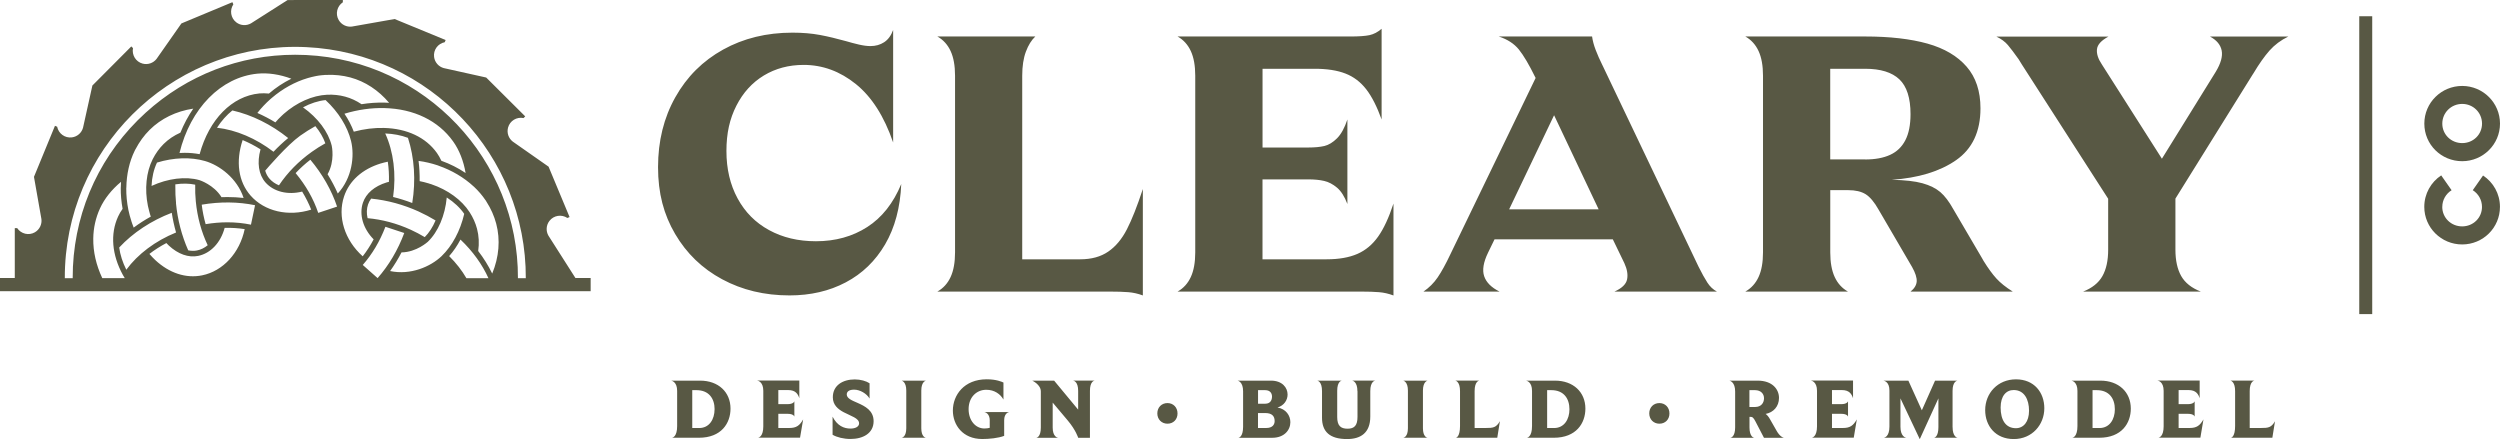 <?xml version="1.0" encoding="UTF-8"?><svg id="Layer_2" xmlns="http://www.w3.org/2000/svg" viewBox="0 0 594 104.36"><defs><style>.cls-1{fill:#585844;}</style></defs><g id="Layer_1-2"><rect class="cls-1" x="560.56" y="3.86" width="3.08" height="70.77"/><path class="cls-1" d="M580.29,49.14c0-1.65.89-3.13,2.21-3.94,0,0-2.69-3.84-2.47-3.53-2.42,1.6-4.02,4.35-4.02,7.48,0,4.93,4.02,8.93,9,8.93s8.98-3.99,8.98-8.93c0-3.13-1.6-5.85-4.02-7.45l-2.44,3.49c1.32.84,2.19,2.29,2.19,3.97,0,2.6-2.09,4.63-4.71,4.63s-4.73-2.04-4.73-4.63"/><path class="cls-1" d="M585.02,24.69c2.62,0,4.71,2.08,4.71,4.68s-2.09,4.63-4.71,4.63-4.73-2.03-4.73-4.63,2.11-4.68,4.73-4.68M585.02,38.3c4.94,0,8.98-3.99,8.98-8.93s-4.04-8.95-8.98-8.95-9,3.97-9,8.95,4.02,8.93,9,8.93"/><path class="cls-1" d="M494.89,69.28h28.02c-2.19-.85-3.74-2.08-4.66-3.7-.91-1.61-1.37-3.7-1.37-6.25v-12.14l18.35-29.48.18-.27c1.34-2.25,2.62-4.06,3.83-5.43,1.22-1.37,2.71-2.48,4.47-3.33h-18.62c1.58.85,2.51,1.96,2.78,3.33.27,1.37-.2,3.06-1.42,5.07l-12.78,20.63-14.24-22.36c-.91-1.34-1.31-2.56-1.19-3.65.12-1.1,1.03-2.1,2.74-3.01h-26.65c1.16.55,2.07,1.22,2.74,2.01.67.79,1.52,1.92,2.56,3.38.24.37.49.76.73,1.19l20.54,31.95v12.14c0,2.56-.46,4.64-1.37,6.25-.91,1.61-2.46,2.85-4.65,3.7M443.17,37.88h-8.31v-21.54h8.31c3.65,0,6.36.84,8.12,2.51,1.76,1.67,2.65,4.43,2.65,8.26,0,2.56-.41,4.62-1.23,6.21-.82,1.58-2.02,2.74-3.61,3.47-1.58.73-3.56,1.1-5.93,1.1M414.7,69.28h24.37c-1.4-.79-2.45-1.95-3.15-3.47-.7-1.52-1.05-3.47-1.05-5.84v-14.79h4.29c1.7,0,3.07.32,4.11.96,1.03.64,2.07,1.87,3.1,3.7l7.94,13.6c.79,1.4,1.15,2.54,1.1,3.42-.06.88-.55,1.69-1.46,2.42h24.28c-1.64-1.03-2.94-2.07-3.88-3.1-.94-1.03-1.96-2.43-3.06-4.2-.12-.24-.24-.46-.36-.64l-6.85-11.68c-.98-1.76-1.99-3.1-3.06-4.02-1.07-.91-2.48-1.61-4.25-2.1-1.76-.49-4.2-.76-7.3-.82,6.33-.43,11.42-1.98,15.29-4.66,3.86-2.68,5.8-6.78,5.8-12.32,0-4.08-1.1-7.38-3.29-9.9-2.19-2.52-5.29-4.35-9.31-5.48-4.02-1.12-8.95-1.69-14.79-1.69h-28.48c1.4.79,2.45,1.95,3.15,3.47.7,1.52,1.05,3.47,1.05,5.84v41.99c0,2.37-.35,4.32-1.05,5.84-.7,1.52-1.75,2.68-3.15,3.47M358.57,49.74l10.68-22.36,10.59,22.36h-21.27ZM338.22,69.28h18.07c-1.95-.97-3.16-2.19-3.65-3.65-.49-1.46-.18-3.32.91-5.57l1.55-3.19h28.11l2.74,5.66c.67,1.46.88,2.75.64,3.88-.24,1.13-1.25,2.09-3.01,2.88h24.37c-.91-.49-1.67-1.2-2.28-2.15-.61-.94-1.31-2.21-2.1-3.79l-22.73-47.65-.18-.37c-.55-1.09-1.05-2.24-1.51-3.42-.46-1.19-.74-2.27-.87-3.24h-22.18c2.07.67,3.66,1.71,4.79,3.1,1.12,1.4,2.42,3.59,3.88,6.57,0,.06.01.09.05.09s.05.03.05.09l-20.26,41.9c-1.09,2.31-2.1,4.14-3.01,5.48-.91,1.34-2.04,2.46-3.38,3.38M331.09,70.19v-21.82c-1.1,3.35-2.31,5.96-3.65,7.85-1.34,1.89-2.98,3.26-4.93,4.11-1.95.85-4.38,1.28-7.3,1.28h-15.24v-18.99h10.86c1.46,0,2.72.12,3.79.37,1.06.24,2.08.78,3.06,1.6.97.82,1.79,2.12,2.46,3.88v-20.08c-.67,2.01-1.49,3.5-2.46,4.47-.97.97-1.98,1.58-3.01,1.83-1.03.24-2.31.36-3.83.36h-10.86v-18.71h12.41c2.92,0,5.35.38,7.3,1.14,1.95.76,3.59,2.01,4.93,3.74,1.34,1.73,2.55,4.12,3.65,7.17V6.84c-.91.79-1.87,1.29-2.88,1.51-1,.21-2.51.32-4.52.32h-41.08c1.4.79,2.45,1.95,3.15,3.47.7,1.52,1.05,3.47,1.05,5.84v41.99c0,2.37-.35,4.32-1.05,5.84-.7,1.52-1.75,2.68-3.15,3.47h43.63c1.7,0,3.12.05,4.24.14,1.13.09,2.27.35,3.42.78M271.54,70.19v-25.28c-1.34,4.08-2.6,7.27-3.79,9.58-1.19,2.31-2.66,4.08-4.43,5.29-1.77,1.22-3.99,1.83-6.66,1.83h-13.78V17.98c0-2.25.29-4.15.87-5.7.58-1.55,1.32-2.75,2.24-3.61h-23.27c1.4.79,2.45,1.95,3.15,3.47.7,1.52,1.05,3.47,1.05,5.84v41.99c0,2.37-.35,4.32-1.05,5.84-.7,1.52-1.75,2.68-3.15,3.47h40.89c1.83,0,3.32.05,4.47.14,1.15.09,2.31.35,3.47.78M187.58,70.19c4.99,0,9.45-1.03,13.37-3.1,3.93-2.07,7.04-5.08,9.36-9.04,2.31-3.96,3.59-8.73,3.83-14.33-1.89,4.56-4.58,7.97-8.08,10.22-3.5,2.25-7.56,3.38-12.19,3.38-4.2,0-7.91-.88-11.14-2.65-3.23-1.76-5.72-4.27-7.48-7.53-1.77-3.26-2.65-7.01-2.65-11.27s.79-7.67,2.37-10.77c1.58-3.1,3.76-5.49,6.53-7.17,2.77-1.67,5.92-2.51,9.45-2.51,4.5,0,8.64,1.52,12.41,4.56,3.77,3.04,6.72,7.67,8.85,13.87V7.12c-.49,1.34-1.2,2.31-2.15,2.92-.94.61-2.02.91-3.24.91-.79,0-1.7-.12-2.74-.36-1.04-.24-2.07-.52-3.1-.82-2.19-.61-4.24-1.1-6.16-1.46-1.92-.36-4.09-.55-6.53-.55-6.15,0-11.64,1.34-16.47,4.02-4.84,2.68-8.63,6.45-11.36,11.32-2.74,4.87-4.11,10.41-4.11,16.61s1.35,11.26,4.06,15.88c2.71,4.62,6.43,8.22,11.18,10.77,4.75,2.56,10.07,3.83,15.97,3.83"/><path class="cls-1" d="M540.55,100.08c-.9,1.53-1.59,1.61-3.37,1.61h-2.65v-8.77c0-2.26.98-2.47,1.12-2.49h-5.71c.18.04,1.12.33,1.12,2.49v8.3c0,2.53-.86,2.77-1,2.79h9.85l.63-3.93ZM523.53,99.67c-.84,1.45-1.59,2.02-3.28,2.02h-2.61v-3.37h2.18c1.53,0,1.63.69,1.63.69v-3.67c-.04.12-.27.69-1.67.69h-2.14v-3.35h2.37c1.77,0,2.32.98,2.63,1.94v-4.2h-10.03c.18.02,1.47.28,1.47,2.44v8.44c0,2.4-1.06,2.67-1.22,2.69h9.95l.73-4.34ZM502.49,97.25c0,2.37-1.24,4.45-3.65,4.45h-1.65v-9h1c2.98,0,4.3,2.02,4.3,4.55M506.28,97.09c0-3.94-2.89-6.65-7.22-6.65h-6.89c.22.04,1.43.33,1.43,2.44v8.36c0,2.51-1.06,2.75-1.22,2.77h6.38c5.36,0,7.52-3.47,7.52-6.93M482.1,97.58c0,2.65-1.31,4.16-3.12,4.16-2.43,0-3.63-1.94-3.63-4.91,0-2.77,1.33-4.16,3.1-4.16,2.51,0,3.65,2.22,3.65,4.92M485.73,97c0-3.75-2.41-6.87-6.73-6.87s-7.32,3.28-7.32,7.32c0,3.73,2.44,6.87,6.79,6.87s7.26-3.4,7.26-7.32M463.93,101.49v-8.62c0-2.2,1.02-2.41,1.18-2.43h-5.34l-3.14,7.05-3.2-7.05h-5.95c.24.04,1.45.28,1.45,2.36v8.56c0,2.39-1.16,2.63-1.35,2.65h5.36c-.24-.04-1.39-.33-1.39-2.63v-6.73l4.59,9.7,4.43-9.7v6.83c0,2.28-.9,2.51-1.04,2.53h5.59c-.18-.02-1.18-.33-1.18-2.53M441.17,99.67c-.84,1.45-1.59,2.02-3.28,2.02h-2.61v-3.37h2.18c1.53,0,1.63.69,1.63.69v-3.67c-.04.12-.27.69-1.67.69h-2.14v-3.35h2.37c1.77,0,2.32.98,2.63,1.94v-4.2h-10.03c.18.02,1.47.28,1.47,2.44v8.44c0,2.4-1.06,2.67-1.22,2.69h9.95l.73-4.34ZM419.13,94.62c0,1.06-.63,2.08-2.12,2.08h-1.35v-4h1.31c1.45,0,2.16.9,2.16,1.92M422.08,102.28l-1.55-2.71c-.3-.53-.65-.98-1.02-1.22,1.85-.35,3.18-1.77,3.18-3.81s-1.57-4.1-5.06-4.1h-6.73c.16.04,1.37.33,1.37,2.57v8.54c0,2.22-.98,2.45-1.14,2.47h5.67c-.18-.02-1.12-.31-1.12-2.47v-2.51h.22c.45,0,.71.14,1.2,1.1l2.02,3.88h4.75c-.18-.02-.96-.25-1.79-1.73M396.66,98.23c0-1.43-1.01-2.46-2.39-2.46s-2.41,1.02-2.41,2.45,1.03,2.45,2.41,2.45,2.39-.99,2.39-2.43M372.9,97.25c0,2.37-1.24,4.45-3.65,4.45h-1.65v-9h1c2.98,0,4.3,2.02,4.3,4.55M376.69,97.09c0-3.94-2.89-6.65-7.22-6.65h-6.89c.23.04,1.43.33,1.43,2.44v8.36c0,2.51-1.06,2.75-1.22,2.77h6.38c5.36,0,7.52-3.47,7.52-6.93M356.38,100.08c-.9,1.53-1.59,1.61-3.36,1.61h-2.65v-8.77c0-2.26.98-2.47,1.12-2.49h-5.71c.18.04,1.12.33,1.12,2.49v8.3c0,2.53-.86,2.77-1,2.79h9.85l.63-3.93ZM338.09,101.75v-8.95c0-2.1,1.02-2.34,1.12-2.36h-5.81c.14.04,1.12.31,1.12,2.36v8.95c0,2.02-.96,2.24-1.12,2.26h5.79c-.18-.02-1.1-.29-1.1-2.26M322.54,92.93v6.14c0,2-.73,2.79-2.35,2.79s-2.47-.67-2.47-2.79v-6.22c0-2.18.96-2.39,1.1-2.41h-5.85c.18.04,1.14.28,1.14,2.49v6.32c0,3.32,1.83,5.07,5.95,5.07,3.18,0,5.52-1.41,5.52-5.34v-6.06c0-2.26,1.04-2.47,1.2-2.49h-5.5c.2.04,1.24.33,1.24,2.49M302.23,94.23c0,.82-.39,1.69-1.59,1.69h-1.73v-3.22h1.69c1.27,0,1.63.84,1.63,1.53M302.86,100c0,.94-.57,1.69-2,1.69h-1.96v-3.55h1.73c1.63,0,2.22.78,2.22,1.86M306.59,100.31c0-1.57-1.04-3.14-3.06-3.49,1.57-.45,2.4-1.77,2.4-3.08,0-1.63-1.26-3.3-3.95-3.3h-7.95c.16.04,1.33.28,1.33,2.55v8.42c0,2.34-.96,2.59-1.1,2.61h8.01c2.89,0,4.32-1.85,4.32-3.71M279.78,98.23c0-1.43-1.01-2.46-2.39-2.46s-2.41,1.02-2.41,2.45,1.03,2.45,2.41,2.45,2.39-.99,2.39-2.43M256.17,92.87v4.46l-5.71-6.89h-5.2s2.04.92,2.04,2.57v8.58c0,2.18-.92,2.4-1.06,2.43h5.18c-.22-.02-1.3-.31-1.3-2.41v-5.95l3.57,4.24c1.94,2.3,2.49,4.12,2.49,4.12h2.79v-11.15c0-2.2.96-2.41,1.1-2.43h-5.08c.2.04,1.18.28,1.18,2.43M235.16,99.96v1.69c-.31.08-.74.16-1.27.16-2.08,0-3.75-1.88-3.75-4.59,0-2.86,1.9-4.61,4.2-4.61,1.96,0,3.36,1.04,4.08,2.32v-4.04c-.37-.18-1.71-.77-3.97-.77-5.4,0-8.05,3.77-8.05,7.42,0,3.43,2.34,6.77,6.99,6.77,1.57,0,3.79-.2,5.2-.75v-3.69c0-1.71,1.04-1.94,1.2-1.96h-5.89c.16.04,1.27.29,1.27,2.04M218.9,101.75v-8.95c0-2.1,1.02-2.34,1.12-2.36h-5.81c.14.04,1.12.31,1.12,2.36v8.95c0,2.02-.96,2.24-1.12,2.26h5.79c-.18-.02-1.1-.29-1.1-2.26M207.57,100.08c0-2.55-2.04-3.57-3.83-4.36-1.37-.59-2.55-1.08-2.55-2,0-.63.49-1.14,1.75-1.14,1.39,0,3,.94,3.67,2.12v-3.63c-.79-.53-2.12-.92-3.51-.92-2.86,0-5.22,1.41-5.22,4.24,0,1.84,1.24,2.84,2.57,3.55,1.73.92,3.67,1.41,3.67,2.65,0,.78-.86,1.24-2.04,1.24-1.57,0-3.16-.67-4.26-2.83v4.3c1.04.61,2.65,1,4.26,1,2.96,0,5.49-1.34,5.49-4.22M190.82,99.67c-.84,1.45-1.59,2.02-3.28,2.02h-2.61v-3.37h2.18c1.53,0,1.63.69,1.63.69v-3.67c-.04.12-.26.69-1.67.69h-2.14v-3.35h2.36c1.77,0,2.32.98,2.63,1.94v-4.2h-10.03c.18.02,1.47.28,1.47,2.44v8.44c0,2.4-1.06,2.67-1.22,2.69h9.95l.74-4.34ZM169.78,97.25c0,2.37-1.25,4.45-3.65,4.45h-1.65v-9h1c2.98,0,4.31,2.02,4.31,4.55M173.57,97.09c0-3.94-2.89-6.65-7.22-6.65h-6.89c.22.04,1.43.33,1.43,2.44v8.36c0,2.51-1.06,2.75-1.22,2.77h6.38c5.36,0,7.52-3.47,7.52-6.93"/><path class="cls-1" d="M124.93,66.1h-1.87c.12-28.11-22-51.67-50.35-53.03-.86-.04-1.73-.06-2.59-.06-13.15,0-25.67,4.83-35.5,13.76-10.47,9.51-16.61,22.51-17.29,36.6-.04.91-.06,1.82-.06,2.73h-1.87c0-.94.01-1.88.06-2.82,1.45-30.17,27.18-53.55,57.34-52.08,29.35,1.41,52.25,25.8,52.13,54.9M116.07,66.1h-5.25c-1.06-1.82-2.42-3.59-4.1-5.25,1.01-1.14,1.92-2.46,2.69-3.93,2.95,2.8,5.18,5.94,6.65,9.19M107.66,33.6c1.46,2.04,2.48,4.64,2.97,7.51-1.76-1.19-3.7-2.17-5.76-2.91-.32-.69-.67-1.32-1.06-1.86-2.64-3.7-7.11-5.81-12.59-5.94-2.33-.06-4.73.24-7.16.89-.55-1.47-1.29-2.9-2.22-4.27,3.2-.97,6.4-1.42,9.5-1.34,7,.17,12.8,2.99,16.32,7.92M73.09,18.56l.1-.03c.32-.09.64-.18.93-.25.1-.02.19-.04.29-.06l.21-.05c.16-.03.31-.07.47-.1.19-.04.38-.07.57-.1.12-.02.25-.04.37-.05.21-.03.43-.06.64-.07.03,0,.06,0,.09,0l.42-.04s.07,0,.11,0h.09s.04-.01.07-.01h0s.1,0,.1,0c1.96-.09,3.87.12,5.68.6,3.52.95,6.7,3.04,9.22,6.03-.37-.02-.72-.04-1.07-.05-1.79-.04-3.63.08-5.48.38-1.22-.82-2.53-1.43-3.9-1.8-1.36-.37-2.81-.52-4.3-.45-3.45.16-7.21,1.83-10.31,4.57-.11.1-.21.19-.31.29l-.09.09h0s-.06.05-.06.05c-.58.54-1.07,1.06-1.5,1.57-1.39-.85-2.83-1.6-4.28-2.24.92-1.18,1.97-2.29,3.11-3.3.06-.06.13-.11.19-.16.03-.02.05-.04.07-.06h0s.07-.06.07-.06c2.55-2.18,5.49-3.81,8.5-4.7M61.18,17.5c2.52-.24,5.29.17,8.04,1.2-1.9.94-3.69,2.12-5.32,3.53-.8-.08-1.56-.09-2.26-.03-6.52.63-11.96,6.16-14.21,14.43-1.14-.21-2.33-.32-3.55-.32-.41,0-.82.01-1.23.04,2.59-10.62,9.85-18.01,18.54-18.85M30.02,44.6c.04-3.17.72-6.2,1.97-8.75l.02-.05s.02-.03.03-.05c.02-.04.04-.09.06-.13.01-.02.02-.05.03-.07h.01s.05-.08.05-.08c.91-1.74,2.03-3.29,3.36-4.61,2.71-2.69,6.29-4.44,10.37-5.05-1.2,1.75-2.23,3.67-3.06,5.71-1.51.67-2.85,1.57-3.98,2.69-1.03,1.03-1.91,2.25-2.6,3.61-1.54,3.06-1.95,7.1-1.14,11.09.13.65.49,1.93.49,1.94l.02.07c.06.18.11.37.17.55-1.4.77-2.76,1.64-4.06,2.61-.06-.16-.12-.33-.18-.49l-.09-.25-.05-.1s-.02-.07-.03-.1c-.02-.06-.04-.13-.06-.19-.02-.06-.04-.11-.06-.17-.01-.04-.03-.08-.04-.11h0s-.02-.08-.02-.08c-.32-.99-.56-1.88-.73-2.72-.35-1.74-.52-3.5-.5-5.24M40.81,50.56c.24,1.56.58,3.13,1.02,4.68-4.9,1.99-9.09,5.13-11.82,8.85-.88-1.76-1.45-3.53-1.69-5.28,3.29-3.53,7.61-6.38,12.49-8.25M106.15,46.92c1.72,1.1,3.15,2.44,4.15,3.89-.94,4.05-2.85,7.61-5.37,10.04-2.62,2.52-7.4,4.58-12.24,3.55,1-1.39,1.91-2.88,2.71-4.43,3.56-.05,6.22-2.5,6.25-2.52,2.44-2.34,4.11-6.26,4.5-10.53M99.56,50.3c1.34.61,2.66,1.31,3.93,2.08-.67,1.58-1.56,2.95-2.57,3.96-1.07-.64-2.18-1.23-3.32-1.75-3.34-1.52-6.79-2.44-10.26-2.75-.27-1.16-.23-2.26.11-3.27.16-.48.41-.94.73-1.38,3.88.39,7.7,1.43,11.37,3.1M91.53,31.71c1.96.08,3.78.43,5.4,1.04,1.54,4.76,1.89,10.11,1.02,15.48-1.49-.57-3.02-1.05-4.55-1.43.77-5.42.11-10.77-1.87-15.09M91.56,53.88l4.49,1.48c-1.53,4.08-3.66,7.68-6.33,10.72l-3.53-3.13c2.25-2.56,4.06-5.61,5.38-9.06M90.47,38.84c.5-.15,1.05-.29,1.67-.42.23,1.56.32,3.17.27,4.79-.04.01-.09.02-.14.03-.14.03-.28.07-.42.11-2.88.89-4.88,2.6-5.62,4.82-.94,2.82.03,6.15,2.55,8.7-.76,1.44-1.64,2.8-2.6,4.03-4.3-3.85-6.04-9.43-4.43-14.23,1.24-3.71,4.33-6.49,8.71-7.83M72,25.5c1.78-.95,3.62-1.55,5.36-1.72,3.06,2.85,5.21,6.3,6.05,9.72.88,3.58.24,8.8-3.15,12.48-.68-1.55-1.5-3.09-2.43-4.58,1.79-3.09,1.01-6.71.99-6.77h0c-.82-3.32-3.3-6.63-6.83-9.13M71.33,32.24c1.15-.82,2.36-1.58,3.6-2.27,1.08,1.32,1.9,2.73,2.37,4.08-1.12.62-2.2,1.3-3.22,2.03-3.14,2.24-5.76,4.91-7.8,7.95-.88-.36-1.63-.88-2.22-1.54-.48-.54-.83-1.19-1.05-1.94.46-.54,5.18-6.07,8.33-8.32M51.56,30.35c1.06-1.64,2.29-3.02,3.65-4.11,4.65,1.06,9.23,3.33,13.26,6.56-1.21.99-2.38,2.09-3.49,3.26-4.14-3.18-8.9-5.2-13.42-5.71M36.01,44.17c.08-2.02.53-3.94,1.29-5.54,3.98-1.22,8.03-1.35,11.41-.37,3.47,1,7.63,4.1,9.17,8.77-1.27-.14-2.56-.21-3.86-.21-.46,0-.92,0-1.39.03-1.82-2.96-5.21-4.04-5.24-4.05-3.25-.94-7.5-.42-11.38,1.38M41.83,48.29c-.13-1.35-.19-2.72-.17-4.07,0-.11,0-.22,0-.32v-.1c1.69-.25,3.32-.22,4.72.08-.03,1.33.01,2.66.14,3.95.36,3.73,1.31,7.24,2.83,10.44-.78.64-1.64,1.06-2.55,1.24-.65.13-1.35.12-2.08-.03-1.55-3.51-2.53-7.28-2.91-11.2h0ZM58.14,54.43c-1.19,5.67-5.15,9.98-10.11,10.99-3.83.78-7.79-.51-11.14-3.63-.44-.41-.88-.88-1.39-1.46,1.24-.96,2.59-1.82,4.03-2.58.19.2.38.4.58.59,2.21,2.05,4.69,2.93,6.98,2.46,2.95-.6,5.35-3.15,6.29-6.66,1.64-.04,3.24.06,4.77.3M60.6,48.76l-.97,4.62c-1.81-.37-3.68-.56-5.6-.56-1.69,0-3.42.15-5.17.44-.42-1.48-.74-3.04-.93-4.63,4.38-.74,8.64-.7,12.67.13M70.24,41.13c1.07-1.14,2.25-2.21,3.5-3.18,2.85,3.39,5.04,7.24,6.35,11.14l-4.48,1.49c-1.12-3.34-2.93-6.51-5.37-9.45M73.94,49.81c-5.44,1.72-11.08.42-14.39-3.33-2.91-3.29-3.6-8.1-1.9-13.2,1.44.6,2.88,1.34,4.25,2.21-.88,3.15-.45,6.01,1.18,7.86,1.95,2.2,5.28,3.03,8.71,2.17.86,1.41,1.58,2.85,2.15,4.29M28.69,44.58c-.02,1.65.13,3.34.44,5.04-.44.62-.81,1.24-1.08,1.85-1.88,4.13-1.48,9.06,1.15,13.87.14.25.29.5.45.75h-5.35c-1.46-3.12-2.18-6.28-2.14-9.39.03-2.52.57-4.94,1.6-7.19,1.04-2.28,2.77-4.46,5-6.31-.04.52-.06.97-.06,1.39M115.52,47.83l.07.1c1.06,1.65,1.83,3.41,2.31,5.21,1.01,3.82.68,7.91-.95,11.86-.9-1.86-2.02-3.66-3.33-5.36.26-1.81.17-3.59-.28-5.29-.36-1.36-.95-2.68-1.76-3.93-1.87-2.91-5.19-5.33-9.11-6.65-.13-.04-.27-.08-.4-.12-.04-.01-.09-.02-.13-.04h0s-.07-.03-.07-.03c-.79-.24-1.5-.41-2.16-.54.02-1.63-.06-3.25-.26-4.81,1.56.21,3.08.57,4.52,1.05.04.01.09.03.13.05.02,0,.04.02.06.02l.06.03c3.14,1.09,6.01,2.79,8.3,4.91l.12.1c1.04.98,1.95,2.04,2.71,3.17l.05.06s.02.03.03.04l.02.04s.04.06.06.1c0,0,.01.01.02.02h-.01ZM136.75,66.1l-6.45-10.12h0c-.61-1.07-.56-2.45.24-3.49,1.02-1.33,2.89-1.62,4.27-.7l.52-.22-4.99-11.97-8.51-5.96h0c-.98-.76-1.46-2.05-1.12-3.32.43-1.62,2.05-2.6,3.68-2.27l.4-.4-9.27-9.23-10.08-2.24h0c-1.19-.32-2.13-1.34-2.3-2.64-.22-1.67.9-3.19,2.53-3.51l.21-.52-12.12-4.99-10.15,1.79c-1.22.16-2.48-.42-3.14-1.56-.84-1.45-.39-3.29.99-4.21v-.56l-13.13.03h0s-8.7,5.54-8.7,5.54h0c-1.07.61-2.45.56-3.49-.24-1.33-1.02-1.62-2.89-.7-4.27l-.22-.52-12.12,5.05h0s-5.9,8.42-5.9,8.42c-.76.98-2.05,1.46-3.32,1.12-1.62-.43-2.6-2.05-2.28-3.68l-.4-.4-9.25,9.29-2.22,10.02h0c-.32,1.19-1.33,2.13-2.64,2.3-1.66.22-3.19-.9-3.51-2.53l-.52-.22-4.99,12.13,1.77,10.03h0c.16,1.22-.42,2.48-1.55,3.14-1.45.84-3.29.39-4.21-.99h-.57v11.86H0v3.13h140.34v-3.13h-3.59Z"/></g></svg>